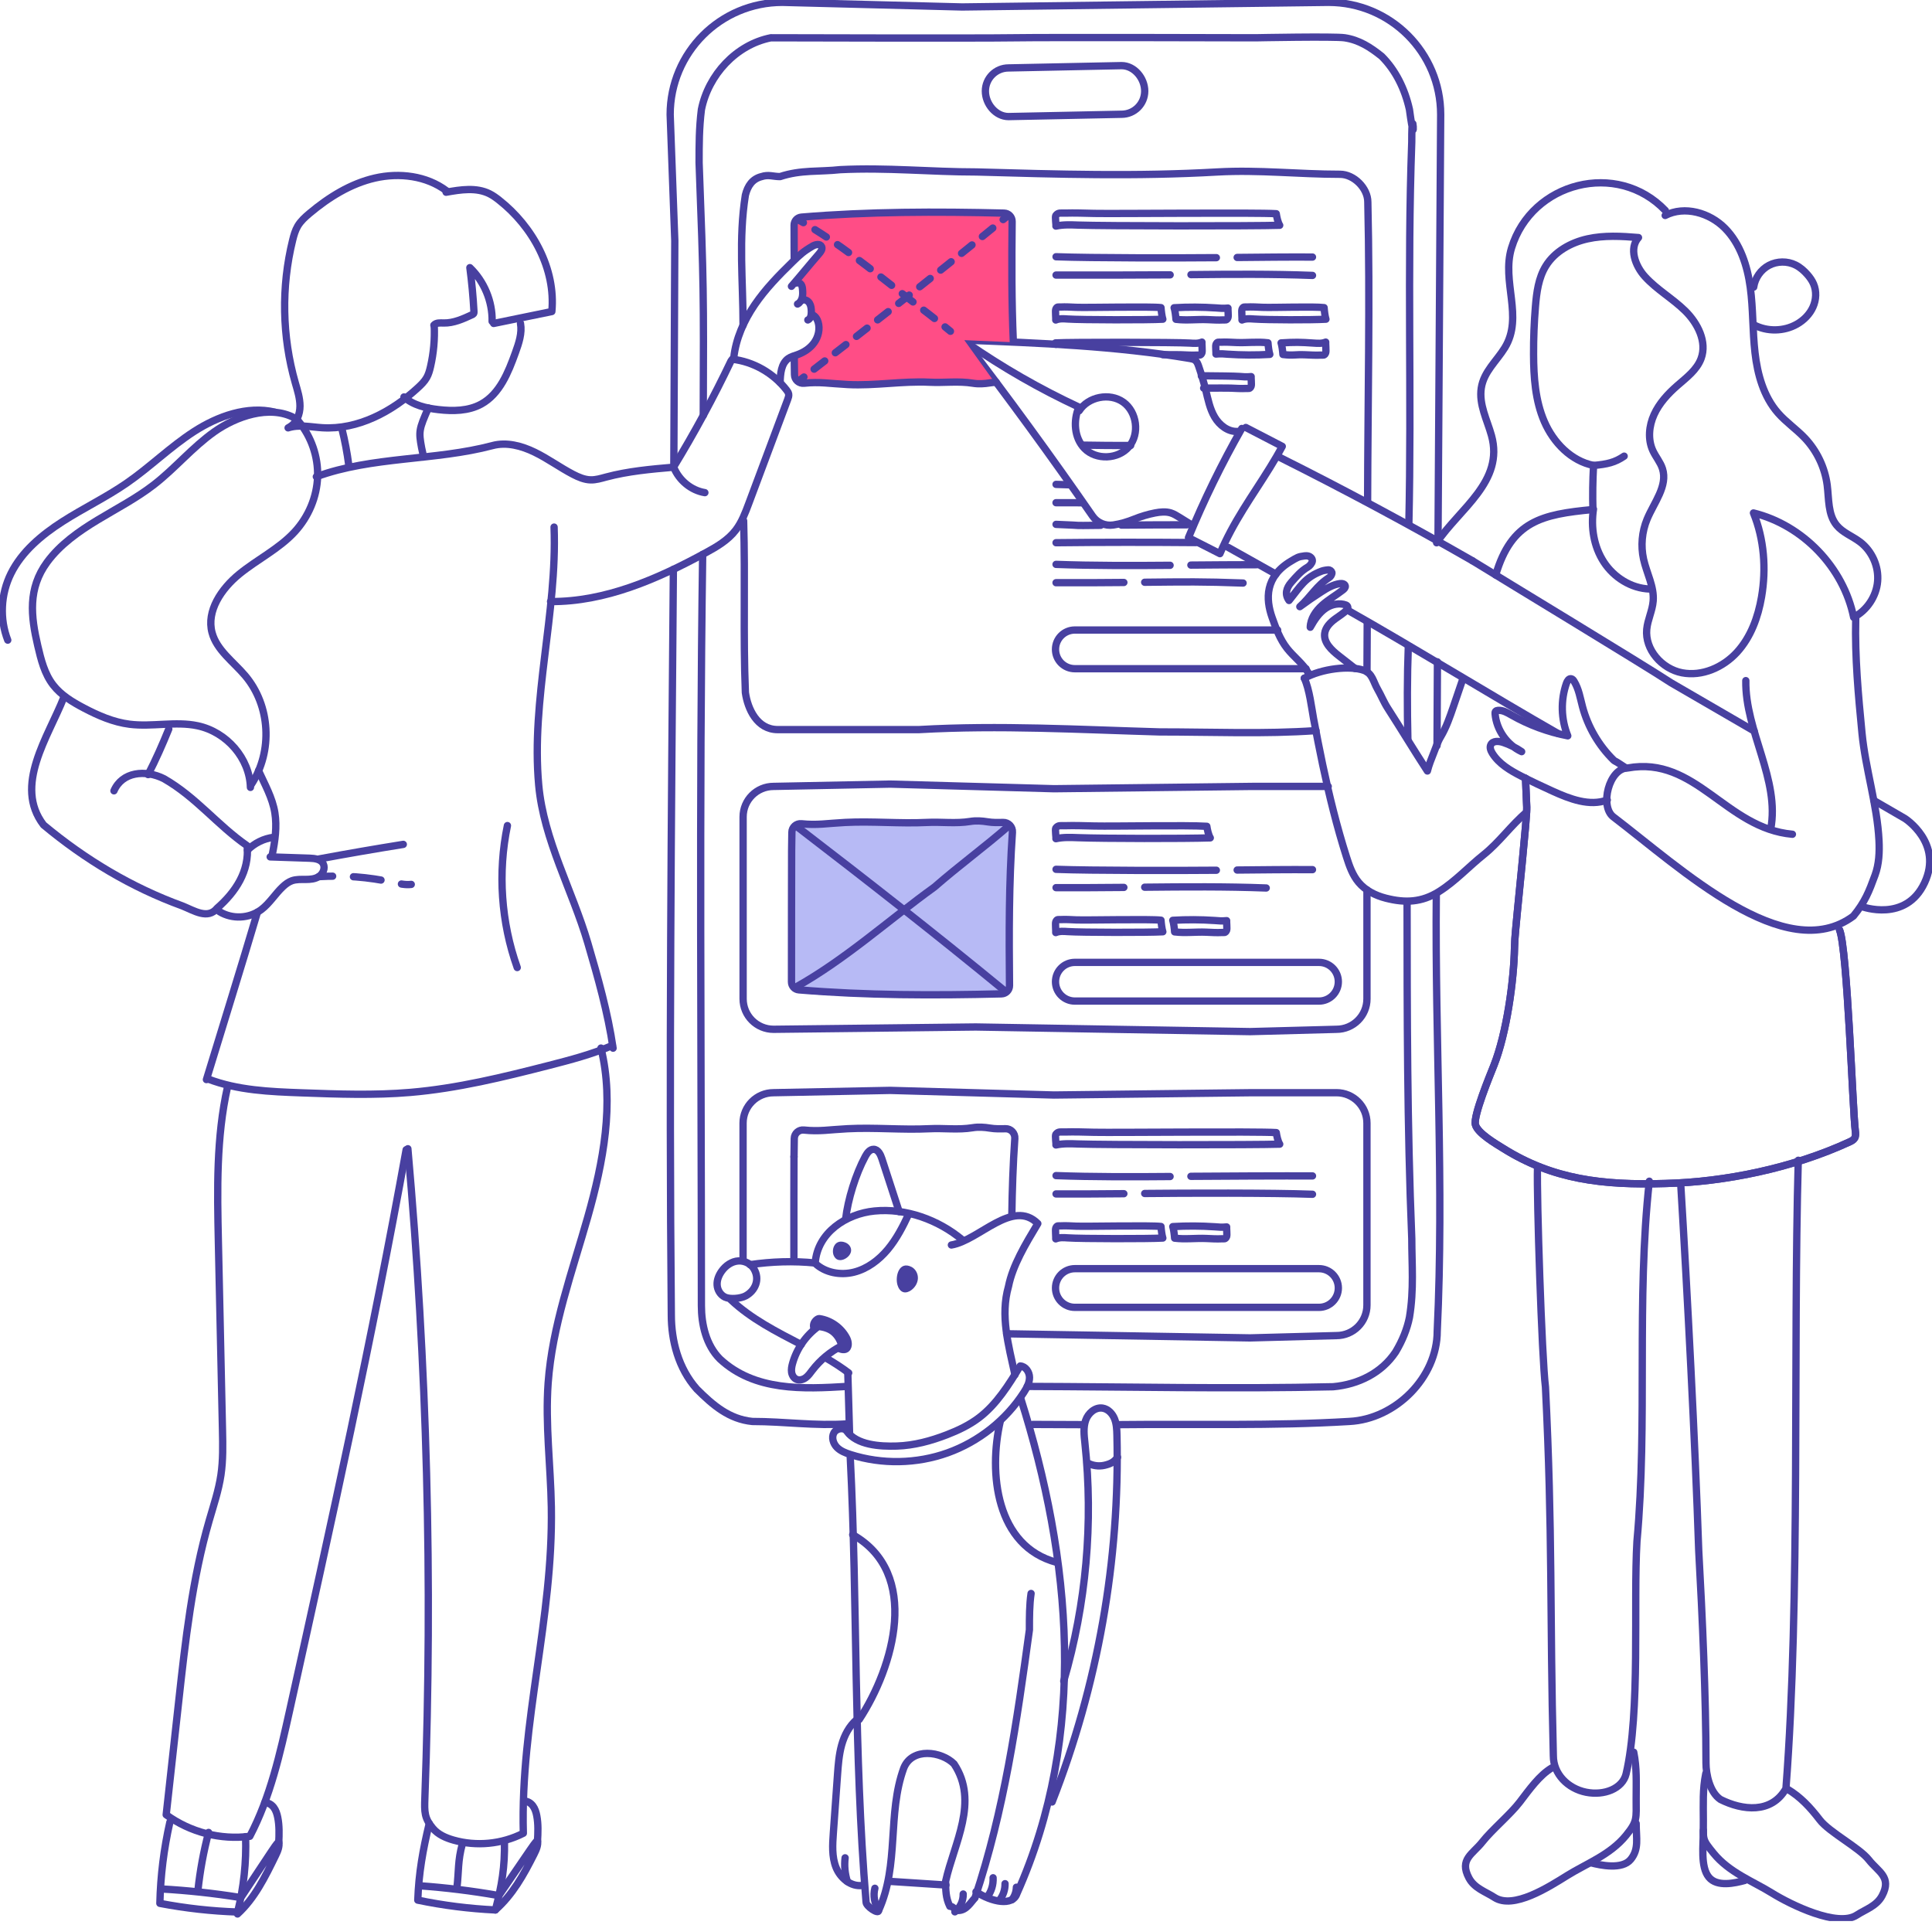 <svg width="528" height="526" viewBox="0 0 528 526" fill="none" xmlns="http://www.w3.org/2000/svg">
<g clip-path="url(#clip0_444_1244)">
<path d="M502.737 254.163C504.868 259.121 506.335 303.748 507.044 309.098C507.132 309.768 507.195 310.502 506.841 311.077C506.544 311.558 506.006 311.83 505.488 312.07C489.976 319.241 471.403 323.042 455.151 323.446C437.887 323.984 424.348 322.327 410.809 313.847C408.868 312.633 403.859 309.743 403.221 307.384C402.582 305.025 407.198 293.87 408.273 291.164C411.739 282.412 413.731 268.082 413.901 259.001C413.965 255.808 414.395 252.614 414.654 249.427C414.869 246.834 417.36 223.196 417.247 220.597C417.133 217.966 417.019 215.336 416.911 212.705" stroke="#4840A0" stroke-width="2" stroke-linecap="round" stroke-linejoin="round"/>
<path d="M420.187 319.141C419.928 326.792 421.369 371.128 422.362 379.077C424.348 418.809 423.526 441.138 424.519 479.877C424.519 484.841 428.49 488.819 433.46 489.812C438.431 490.805 443.395 488.819 444.388 484.848C448.359 467.963 446.373 438.16 447.366 421.275C450.345 388.493 447.145 355.66 450.743 322.821" stroke="#4840A0" stroke-width="2" stroke-linecap="round" stroke-linejoin="round"/>
<path d="M459.328 323.573C461.156 353.725 463.249 393.963 464.248 423.76C465.241 441.637 466.234 463.979 466.234 481.862C466.234 484.841 467.226 489.811 470.205 491.797C476.162 494.776 484.111 495.768 488.082 488.819C492.053 437.166 490.011 368.813 491.453 317.098" stroke="#4840A0" stroke-width="2" stroke-linecap="round" stroke-linejoin="round"/>
<path d="M488.569 489.008C491.984 491.069 494.608 493.807 497.328 497.361C499.908 500.738 508.11 504.95 510.728 508.282C513.346 511.615 517.064 512.981 514.376 518.072C512.865 520.943 509.773 521.859 507.414 523.402C502.209 526.805 489.385 520.55 484.294 517.389C479.071 514.145 472.595 511.773 468.283 506.468C465.114 502.572 465.513 502.901 465.513 497.5C465.513 492.89 465.292 489.128 466.177 484.714" stroke="#4840A0" stroke-width="2" stroke-linecap="round" stroke-linejoin="round"/>
<path d="M465.513 500.213C465.513 504.26 464.679 510.166 466.999 513.018C469.27 515.814 474.177 514.637 476.82 513.929" stroke="#4840A0" stroke-width="2" stroke-linecap="round" stroke-linejoin="round"/>
<path d="M424.094 483.165C420.679 485.226 418.055 488.957 415.335 492.511C412.755 495.888 407.703 500.1 405.085 503.432C402.498 506.727 398.748 508.131 401.436 513.222C402.947 516.093 406.039 517.01 408.398 518.553C413.603 521.955 423.278 515.701 428.369 512.539C433.592 509.295 440.067 506.923 444.38 501.618C447.548 497.722 447.15 497.058 447.15 491.658C447.15 487.048 447.371 483.285 446.486 478.871" stroke="#4840A0" stroke-width="2" stroke-linecap="round" stroke-linejoin="round"/>
<path d="M447.151 498.349C447.151 502.396 447.986 505.324 445.665 508.176C443.344 511.028 437.413 509.795 434.77 509.086" stroke="#4840A0" stroke-width="2" stroke-linecap="round" stroke-linejoin="round"/>
<path d="M408.758 157.151C413.109 142.398 421.374 140.577 435.305 139.255" stroke="#4840A0" stroke-width="2" stroke-linecap="round" stroke-linejoin="round"/>
<path d="M455.142 57.552C441.97 43.715 418.553 49.774 413.083 67.784C410.301 76.947 416.409 86.622 411.262 95.02C409.017 98.681 405.514 101.565 404.824 106.023C404.122 110.557 406.443 114.8 407.613 119.037C411.098 131.615 398.918 138.97 392.613 148.342" stroke="#4840A0" stroke-width="2" stroke-linecap="round" stroke-linejoin="round"/>
<path d="M435.337 139.432C435.217 135.353 435.274 131.274 435.508 127.202C429.381 125.981 424.53 120.954 422.051 115.218C419.572 109.483 419.136 103.083 419.111 96.835C419.092 92.472 419.263 88.115 419.623 83.764C419.939 79.926 420.445 75.954 422.469 72.679C424.916 68.714 429.33 66.279 433.877 65.274C438.423 64.268 443.147 64.534 447.789 64.926C445.133 67.86 446.878 72.653 449.541 75.581C452.791 79.161 457.116 81.583 460.557 84.972C463.997 88.362 466.564 93.433 464.901 97.967C463.75 101.104 460.885 103.21 458.375 105.404C455.82 107.636 453.461 110.197 452.051 113.29C450.641 116.382 450.293 120.075 451.71 123.155C452.494 124.856 453.771 126.317 454.34 128.1C455.845 132.811 452.019 137.345 450.129 141.911C448.719 145.326 448.377 149.177 449.167 152.794C450.015 156.652 452.121 160.338 451.798 164.272C451.583 166.902 450.293 169.356 450.04 171.98C449.509 177.545 454.176 182.8 459.671 183.869C465.16 184.938 470.94 182.383 474.715 178.253C478.491 174.124 480.476 168.635 481.419 163.121C482.728 155.45 482.133 147.4 479.205 140.191C492.713 143.511 503.824 155.09 506.587 168.717C510.229 166.826 512.791 162.988 513.138 158.897C513.486 154.805 511.608 150.593 508.339 148.115C506.245 146.527 503.615 145.591 501.945 143.561C499.517 140.615 499.846 136.378 499.359 132.59C498.733 127.796 496.558 123.218 493.231 119.708C490.929 117.286 488.115 115.377 485.915 112.866C481.981 108.383 480.306 102.331 479.629 96.405C478.946 90.48 479.136 84.472 478.339 78.56C477.542 72.647 475.62 66.633 471.427 62.39C467.241 58.141 460.379 56.148 455.08 58.887" stroke="#4840A0" stroke-width="2" stroke-linecap="round" stroke-linejoin="round"/>
<path d="M435.516 127.202C439.215 126.886 441.39 126.373 443.869 124.666" stroke="#4840A0" stroke-width="2" stroke-linecap="round" stroke-linejoin="round"/>
<path d="M479.27 78.465C479.617 75.973 481.224 73.684 483.45 72.514C485.675 71.338 488.471 71.306 490.722 72.432C491.974 73.058 493.043 74 493.966 75.056C494.63 75.822 495.231 76.656 495.629 77.592C496.483 79.584 496.363 81.937 495.471 83.916C494.586 85.895 492.979 87.508 491.095 88.583C487.528 90.619 482.918 90.689 479.288 88.76" stroke="#4840A0" stroke-width="2" stroke-linecap="round" stroke-linejoin="round"/>
<path d="M435.483 139.128C434.717 144.105 435.571 149.404 438.322 153.616C441.073 157.827 445.815 160.818 450.843 160.976" stroke="#4840A0" stroke-width="2" stroke-linecap="round" stroke-linejoin="round"/>
<path d="M507.155 169.147C506.902 179.601 507.863 190.028 508.875 200.418C509.823 210.151 513.023 219.94 513.516 229.71C513.675 232.903 513.529 236.173 512.429 239.176C510.772 243.692 509.71 246.442 506.522 250.363C487.912 264.199 459.505 237.431 440.914 223.253C437.107 220.351 439.756 209.891 444.834 209.891C463.458 206.508 471.609 226.377 489.853 228.002" stroke="#4840A0" stroke-width="2" stroke-linecap="round" stroke-linejoin="round"/>
<path d="M477.117 186.013C476.902 199.862 486.52 213.053 483.909 226.655" stroke="#4840A0" stroke-width="2" stroke-linecap="round" stroke-linejoin="round"/>
<path d="M356.461 185.361C357.871 188.397 358.453 193.525 358.997 196.447C359.781 200.639 360.603 204.832 361.482 209.012C363.278 217.492 365.352 225.922 367.983 234.187C368.767 236.653 369.64 239.17 371.309 241.156C373.175 243.375 375.9 244.741 378.708 245.462C384.039 246.834 388.548 246.626 393.24 243.685C397.723 240.877 401.353 236.881 405.47 233.592C409.77 230.159 412.995 225.517 417.2 221.969" stroke="#4840A0" stroke-width="2" stroke-linecap="round" stroke-linejoin="round"/>
<path d="M356.461 185.361C361.216 182.711 368.906 181.845 372.726 183.204C375.072 184.039 375.249 186.208 376.488 188.371C377.563 190.249 378.126 191.805 379.302 193.626C382.945 199.292 386.423 205.066 390.097 210.713C390.489 209.125 391.153 207.45 391.76 205.932C392.456 204.199 392.86 202.821 393.739 201.347C395.276 198.754 396.256 195.883 397.23 193.031C398.065 190.578 398.9 188.124 399.741 185.671" stroke="#4840A0" stroke-width="2" stroke-linecap="round" stroke-linejoin="round"/>
<path d="M357.516 183.837C356.036 181.295 353.545 179.505 351.736 177.191C349.795 174.712 348.694 171.695 347.645 168.723C345.899 163.759 345.634 157.613 352.855 153.344C354.449 152.402 354.753 152.136 356.542 151.921C356.896 151.883 357.244 151.883 357.586 151.978C358.193 152.149 358.737 152.731 358.648 153.357C358.566 153.938 357.921 154.685 357.415 154.976C355.6 156.013 354.285 157.556 352.906 159.13C351.527 160.705 351.059 162.419 352.286 164.113C355.404 160.275 356.637 157.758 361.285 156.057C361.683 155.911 362.91 155.671 363.315 155.785C363.72 155.899 364.08 156.297 364.004 156.715C363.935 157.113 363.618 157.619 363.271 157.84C359.78 160.072 358.319 162.994 355.233 165.802C357.156 164.379 359.122 163.019 361.14 161.729C362.695 160.73 364.339 159.756 366.173 159.503C366.761 159.421 367.545 159.554 367.653 160.142C367.735 160.585 367.349 160.964 366.989 161.242C365.136 162.684 363.068 163.841 361.323 165.41C359.578 166.978 358.136 169.09 358.085 171.43C359.198 169.438 360.482 167.452 362.379 166.187C363.973 165.125 366.104 164.695 367.855 165.359C368.387 165.561 368.526 166.263 368.127 166.662C367.191 167.61 366.009 168.319 364.927 169.115C363.555 170.121 362.234 171.436 362.025 173.125C361.709 175.648 363.928 177.697 365.933 179.265C367.4 180.41 368.867 181.554 370.334 182.699" stroke="#4840A0" stroke-width="2" stroke-linecap="round" stroke-linejoin="round"/>
<path d="M439.26 218.643C434.397 220.433 429.047 218.365 424.329 216.228C421.446 214.919 418.575 213.578 415.754 212.123C412.732 210.568 409.652 208.766 407.856 205.882C407.413 205.174 407.059 204.282 407.426 203.53C407.976 202.398 409.62 202.511 410.816 202.91C412.605 203.504 414.306 204.358 415.856 205.427C411.853 203.586 408.982 199.501 408.602 195.119C408.583 194.885 408.577 194.632 408.71 194.442C408.862 194.234 409.14 194.164 409.393 194.145C410.708 194.044 411.929 194.765 413.073 195.422C417.848 198.142 423.065 200.064 428.459 201.101C426.6 196.561 426.473 191.337 428.105 186.708C428.32 186.101 428.769 185.38 429.401 185.501C429.749 185.57 429.995 185.886 430.179 186.19C431.469 188.277 431.855 190.775 432.487 193.146C433.954 198.654 436.926 203.751 440.992 207.741C441.258 208.007 441.663 208.133 441.979 208.342C442.769 208.86 443.566 209.373 444.357 209.891" stroke="#4840A0" stroke-width="2" stroke-linecap="round" stroke-linejoin="round"/>
<path d="M339.367 117.103C333.89 126.728 329.021 136.7 324.797 146.938C327.662 148.399 330.532 149.854 333.397 151.314C334.308 149.183 335.313 147.09 336.401 145.048C340.638 137.105 346.184 129.921 350.433 121.991C347.113 120.271 343.787 118.551 340.467 116.831" stroke="#4840A0" stroke-width="2" stroke-linecap="round" stroke-linejoin="round"/>
<path d="M425.813 200.482C408.094 190.345 385.917 176.705 368.141 166.669" stroke="#4840A0" stroke-width="2" stroke-linecap="round" stroke-linejoin="round"/>
<path d="M512.087 218.757L520.612 223.702C520.612 223.702 531.078 230.38 525.955 241.288C520.833 252.197 508.875 247.783 508.875 247.783" stroke="#4840A0" stroke-width="2" stroke-linecap="round" stroke-linejoin="round"/>
<path d="M402.434 153.274C410.427 158.226 448.843 181.459 456.71 186.619L479.393 199.785" stroke="#4840A0" stroke-width="2" stroke-linecap="round" stroke-linejoin="round"/>
<path d="M349.504 124.881C367.413 133.842 385.062 143.308 402.434 153.268" stroke="#4840A0" stroke-width="2" stroke-linecap="round" stroke-linejoin="round"/>
<path d="M335.676 149.613C342.082 153.193 342.309 153.325 348.703 156.917" stroke="#4840A0" stroke-width="2" stroke-linecap="round" stroke-linejoin="round"/>
<path d="M338.237 117.912C335.65 118.064 333.285 116.23 331.964 113.998C330.642 111.765 330.136 109.16 329.523 106.643C328.973 104.417 328.321 102.216 327.569 100.047C327.366 99.459 327.126 98.84 326.626 98.46C326.215 98.15 325.684 98.055 325.172 97.967C304.822 94.546 284.137 93.743 263.516 92.952C275.594 108.692 287.293 124.723 298.587 141.038C299.852 142.865 302.04 143.808 304.24 143.479C304.259 143.479 304.285 143.479 304.304 143.472C306.27 143.188 308.18 142.6 310.02 141.86C311.848 141.126 313.77 140.551 315.629 140.19C317.084 139.912 318.608 139.748 320.018 140.197C320.821 140.456 321.549 140.905 322.263 141.348C323.332 142.012 324.407 142.676 325.476 143.34" stroke="#4840A0" stroke-width="2" stroke-linecap="round" stroke-linejoin="round"/>
<path d="M264.383 93.78C274.02 100.458 284.227 106.314 294.851 111.259C293.276 114.965 293.561 119.663 296.368 122.541C299.568 125.823 305.614 125.563 308.56 122.054C311.501 118.544 310.717 112.581 306.992 109.912C303.267 107.25 297.405 108.407 294.933 112.265" stroke="#4840A0" stroke-width="2" stroke-linecap="round" stroke-linejoin="round"/>
<path d="M502.737 254.163C504.868 259.121 506.335 303.748 507.044 309.098C507.132 309.768 507.195 310.502 506.841 311.077C506.544 311.558 506.006 311.83 505.488 312.07C489.976 319.241 471.403 323.042 455.151 323.446C437.887 323.984 424.348 322.327 410.809 313.847C408.868 312.633 403.859 309.743 403.221 307.384C402.582 305.025 407.198 293.87 408.273 291.164C411.739 282.412 413.731 268.082 413.901 259.001C413.965 255.808 414.395 252.614 414.654 249.427C414.869 246.834 417.36 223.196 417.247 220.597C417.133 217.966 417.019 215.336 416.911 212.705" stroke="#4840A0" stroke-width="2" stroke-linecap="round" stroke-linejoin="round"/>
<path d="M231.679 389.137C222.674 389.75 214.453 388.485 205.6 388.485C199.276 387.853 194.85 384.059 190.423 379.632C185.364 373.941 183.467 366.352 183.467 359.396C182.834 291.732 183.467 223.436 184.03 155.607" stroke="#4840A0" stroke-width="2" stroke-linecap="round" stroke-linejoin="round"/>
<path d="M295.808 389.352C291.28 389.314 286.758 389.301 282.23 389.295" stroke="#4840A0" stroke-width="2" stroke-linecap="round" stroke-linejoin="round"/>
<path d="M392.53 244.443C392.151 284.137 394.68 323.977 392.783 363.816C392.783 376.464 381.4 387.847 368.753 388.479C347.884 389.744 327.016 389.111 305.863 389.352" stroke="#4840A0" stroke-width="2" stroke-linecap="round" stroke-linejoin="round"/>
<path d="M392.84 180.884L392.727 203.795" stroke="#4840A0" stroke-width="2" stroke-linecap="round" stroke-linejoin="round"/>
<path d="M184.151 127.537L184.417 65.76L183.152 31.302C183.152 14.367 196.881 0.639 213.816 0.639L262.939 1.903L363.063 0.639C379.997 0.639 393.726 14.367 393.726 31.302L392.999 147.324" stroke="#4840A0" stroke-width="2" stroke-linecap="round" stroke-linejoin="round"/>
<path d="M192.197 113.543C192.323 79.888 192.323 77.991 191.059 44.475C191.059 39.416 191.059 34.989 191.691 29.93C193.588 20.445 201.177 12.224 210.662 10.327C210.662 10.327 267.418 10.485 277.049 10.327C286.68 10.169 343.119 10.327 343.119 10.327C343.119 10.327 364.702 9.903 367.484 10.327C371.437 10.928 374.44 12.857 377.602 15.386C381.397 19.18 383.926 24.239 385.191 29.93C387.088 43.843 385.823 25.504 385.823 38.784C384.558 73.564 385.823 108.345 385.026 143.347" stroke="#4840A0" stroke-width="2" stroke-linecap="round" stroke-linejoin="round"/>
<path d="M384.76 201.998C384.564 193.708 384.564 184.855 384.88 176.646" stroke="#4840A0" stroke-width="2" stroke-linecap="round" stroke-linejoin="round"/>
<path d="M280.734 378.905C308.679 378.994 336.503 379.626 364.328 378.994C371.284 378.361 377.608 375.199 381.402 369.508C383.299 366.346 384.564 363.184 385.196 360.022C386.461 352.434 385.828 345.478 385.828 338.522C384.564 307.535 384.564 277.182 384.545 246.448" stroke="#4840A0" stroke-width="2" stroke-linecap="round" stroke-linejoin="round"/>
<path d="M192.037 151.51C191.057 219.635 191.689 288.564 191.689 356.86C191.689 361.919 192.954 367.611 196.748 371.405C206.234 380.258 219.513 379.626 231.516 378.905" stroke="#4840A0" stroke-width="2" stroke-linecap="round" stroke-linejoin="round"/>
<path d="M359.65 199.678C345.359 200.665 331.447 200.032 316.902 200.032C294.769 199.4 273.268 198.135 251.135 199.4H212.56C206.869 199.4 204.34 193.708 203.707 189.282C203.075 173.473 203.707 158.296 203.227 142.328" stroke="#4840A0" stroke-width="2" stroke-linecap="round" stroke-linejoin="round"/>
<path d="M373.649 170.374C373.63 174.782 373.605 179.189 373.586 183.597" stroke="#4840A0" stroke-width="2" stroke-linecap="round" stroke-linejoin="round"/>
<path d="M203.073 88.893C203.073 76.719 201.808 65.337 203.706 53.322C204.338 50.792 205.603 48.895 208.132 48.263C210.029 47.63 211.294 48.263 213.191 48.263C218.882 46.365 223.941 46.998 229.633 46.365C242.28 45.733 254.295 46.998 266.943 46.998C289.076 47.63 310.577 48.263 332.71 46.998C344.092 46.365 354.843 47.63 366.225 47.63C370.02 47.63 373.814 51.425 373.814 55.219C374.446 82.411 373.814 109.603 373.757 137.004" stroke="#4840A0" stroke-width="2" stroke-linecap="round" stroke-linejoin="round"/>
<path d="M288.575 61.789C290.561 61.353 292.623 61.442 294.653 61.517C301.836 61.777 342.548 61.796 349.732 61.568C349.239 60.809 348.916 59.304 348.79 58.406C343.402 58.046 304.492 58.444 299.098 58.324C296.404 58.267 293.691 58.16 291.004 58.242C289.929 58.273 289.176 58.008 288.544 58.9C288.291 59.254 288.683 61.764 288.569 61.789H288.575Z" stroke="#4840A0" stroke-width="2" stroke-linecap="round" stroke-linejoin="round"/>
<path d="M288.527 87.457C289.583 87.021 290.683 87.11 291.764 87.185C295.59 87.445 313.967 87.464 317.793 87.236C317.534 86.477 317.356 84.972 317.293 84.074C314.429 83.714 297.007 84.112 294.136 83.992C292.7 83.935 291.258 83.828 289.823 83.91C289.254 83.941 288.849 83.676 288.514 84.567C288.381 84.921 288.59 87.432 288.527 87.457Z" stroke="#4840A0" stroke-width="2" stroke-linecap="round" stroke-linejoin="round"/>
<path d="M339.425 87.457C340.481 87.021 341.581 87.11 342.663 87.185C346.489 87.445 358.542 87.464 362.368 87.236C362.108 86.477 361.931 84.972 361.868 84.074C359.003 83.714 347.905 84.112 345.034 83.992C343.599 83.935 342.157 83.828 340.721 83.91C340.152 83.941 339.747 83.676 339.412 84.567C339.28 84.921 339.488 87.432 339.425 87.457Z" stroke="#4840A0" stroke-width="2" stroke-linecap="round" stroke-linejoin="round"/>
<path d="M335.601 84.2C334.165 84.34 333.444 84.232 332.363 84.156C328.537 83.897 324.705 83.878 320.879 84.106C321.138 84.864 321.315 86.369 321.378 87.267C324.243 87.628 327.12 87.229 329.991 87.35C331.427 87.406 332.869 87.514 334.304 87.432C334.873 87.4 335.278 87.666 335.613 86.774C335.746 86.42 335.537 84.226 335.601 84.2Z" stroke="#4840A0" stroke-width="2" stroke-linecap="round" stroke-linejoin="round"/>
<path d="M328.949 106.074C332.642 106.055 335.488 106.043 336.322 106.074C337.758 106.131 339.2 106.239 340.635 106.156C341.204 106.125 341.609 106.39 341.944 105.499C342.077 105.145 341.868 102.95 341.931 102.925C340.496 103.064 339.775 102.957 338.694 102.881C337.391 102.792 333.3 102.735 328.316 102.697C328.316 102.723 328.329 102.748 328.329 102.773" stroke="#4840A0" stroke-width="2" stroke-linecap="round" stroke-linejoin="round"/>
<path d="M362.305 93.496C361.249 93.932 360.149 93.844 359.068 93.768C355.242 93.509 353.939 93.49 350.113 93.717C350.373 94.476 350.55 95.981 350.613 96.879C353.477 97.24 353.825 96.841 356.696 96.962C358.132 97.018 359.574 97.126 361.009 97.044C361.578 97.012 361.983 97.278 362.318 96.386C362.451 96.032 362.242 93.521 362.305 93.496Z" stroke="#4840A0" stroke-width="2" stroke-linecap="round" stroke-linejoin="round"/>
<path d="M317.788 96.942C320.355 96.93 322.234 96.93 322.872 96.962C324.308 97.018 325.75 97.126 327.185 97.044C327.754 97.012 328.159 97.278 328.494 96.386C328.627 96.032 328.418 93.521 328.481 93.496C327.425 93.932 326.325 93.844 325.244 93.768C321.418 93.509 292.291 93.49 288.465 93.717C288.503 93.831 288.541 93.958 288.572 94.097" stroke="#4840A0" stroke-width="2" stroke-linecap="round" stroke-linejoin="round"/>
<path d="M332.308 96.759C333.743 96.62 334.464 96.728 335.546 96.804C339.371 97.063 343.204 97.082 347.029 96.854C346.77 96.095 346.593 94.59 346.53 93.692C343.665 93.332 340.788 93.73 337.917 93.61C336.481 93.553 335.04 93.446 333.604 93.528C333.035 93.559 332.63 93.294 332.295 94.186C332.162 94.54 332.371 96.734 332.308 96.759Z" stroke="#4840A0" stroke-width="2" stroke-linecap="round" stroke-linejoin="round"/>
<path d="M338.109 70.364C344.971 70.294 351.832 70.218 358.693 70.256" stroke="#4840A0" stroke-width="2" stroke-linecap="round" stroke-linejoin="round"/>
<path d="M288.609 70.168C298.361 70.535 322.669 70.51 332.42 70.421" stroke="#4840A0" stroke-width="2" stroke-linecap="round" stroke-linejoin="round"/>
<path d="M319.792 75.113C314.246 75.17 294.155 75.208 288.609 75.177" stroke="#4840A0" stroke-width="2" stroke-linecap="round" stroke-linejoin="round"/>
<path d="M358.697 75.271C347.63 74.853 336.557 74.942 325.484 75.056" stroke="#4840A0" stroke-width="2" stroke-linecap="round" stroke-linejoin="round"/>
<path d="M295.98 121.655C300.319 121.737 304.657 121.763 308.995 121.756" stroke="#4840A0" stroke-width="2" stroke-linecap="round" stroke-linejoin="round"/>
<path d="M288.609 132.381C289.729 132.425 290.848 132.457 291.967 132.488" stroke="#4840A0" stroke-width="2" stroke-linecap="round" stroke-linejoin="round"/>
<path d="M295.602 137.401C293.268 137.401 290.935 137.401 288.602 137.389" stroke="#4840A0" stroke-width="2" stroke-linecap="round" stroke-linejoin="round"/>
<path d="M306.492 143.51C312.449 143.447 318.406 143.447 324.363 143.428" stroke="#4840A0" stroke-width="2" stroke-linecap="round" stroke-linejoin="round"/>
<path d="M288.609 143.309C298.361 143.675 291.05 143.65 300.802 143.562" stroke="#4840A0" stroke-width="2" stroke-linecap="round" stroke-linejoin="round"/>
<path d="M326.741 148.285C314.372 148.178 301.092 148.178 288.609 148.323" stroke="#4840A0" stroke-width="2" stroke-linecap="round" stroke-linejoin="round"/>
<path d="M325.461 154.438C331.443 154.375 337.425 154.356 343.414 154.337" stroke="#4840A0" stroke-width="2" stroke-linecap="round" stroke-linejoin="round"/>
<path d="M288.609 154.242C298.361 154.609 310.022 154.584 319.773 154.495" stroke="#4840A0" stroke-width="2" stroke-linecap="round" stroke-linejoin="round"/>
<path d="M307.144 159.188C301.598 159.244 294.155 159.282 288.609 159.251" stroke="#4840A0" stroke-width="2" stroke-linecap="round" stroke-linejoin="round"/>
<path d="M339.721 159.345C328.654 158.927 323.905 159.016 312.832 159.13" stroke="#4840A0" stroke-width="2" stroke-linecap="round" stroke-linejoin="round"/>
<path d="M356.928 182.756H293.748C290.826 182.756 288.461 180.391 288.461 177.469C288.461 174.548 290.826 172.183 293.748 172.183H349.169" stroke="#4840A0" stroke-width="2" stroke-linecap="round" stroke-linejoin="round"/>
<path d="M263.512 92.959L276.836 93.528C276.836 83.075 276.842 67.803 276.811 65.185L276.608 60.524C276.589 59.133 275.375 58.07 273.99 58.216C269.722 58.665 267.654 58.298 262.544 58.032C255.089 57.647 247.892 58.747 240.437 58.38C236.491 58.184 233.487 58.747 229.174 58.646C227.58 58.608 225.386 58.804 223.811 59.063C222.401 59.297 220.991 59.259 219.587 59.228C218.114 59.19 216.938 60.435 217.039 61.909C217.26 65.166 216.868 67.954 216.995 71.18C217.342 70.832 217.69 70.484 218.057 70.155C218.892 69.409 219.771 68.669 220.688 68.018C221.554 67.398 222.591 66.854 223.691 66.898C224.412 66.93 224.874 67.683 224.513 68.328C224.033 69.181 223.306 69.902 222.667 70.642C222.022 71.394 221.408 72.179 220.795 72.957C219.657 74.405 218.512 75.846 217.191 77.13C217.191 77.187 217.191 77.238 217.191 77.295C217.222 77.288 217.247 77.276 217.279 77.269C217.829 77.181 218.36 77.339 218.74 77.763C219.227 78.306 219.29 79.065 219.29 79.761C219.29 80.279 219.277 80.785 219.17 81.291C219.113 81.55 219.031 81.797 218.923 82.037C219.164 82.025 219.41 82.012 219.65 82.037C220.27 82.101 220.751 82.36 221.124 82.872C221.522 83.422 221.674 84.143 221.75 84.807C221.794 85.218 221.775 85.636 221.718 86.053C222.857 86.521 223.464 87.558 223.647 88.753C223.805 89.74 223.793 90.821 223.451 91.77C223.027 92.959 222.148 94.021 221.231 94.868C220.226 95.798 218.986 96.696 217.671 97.126C217.557 97.164 217.443 97.189 217.33 97.221C217.317 99.263 217.304 100.041 217.285 102.096C217.273 103.323 218.247 104.335 219.467 104.366C236.661 104.803 260.501 104.76 272.001 104.76L263.531 92.952L263.512 92.959Z" fill="#FF4D86"/>
<path d="M272.239 104.461C271.702 104.487 271.164 104.537 270.627 104.626C269.052 104.885 267.452 104.992 265.878 104.733C261.913 104.088 258.011 104.657 254.065 104.461C246.609 104.094 239.16 105.479 231.704 105.094C226.595 104.828 224.015 104.284 219.746 104.733C218.361 104.879 217.147 103.816 217.128 102.425L217.059 97.436" stroke="#4840A0" stroke-width="2" stroke-linecap="round" stroke-linejoin="round"/>
<path d="M217.061 70.902C217.017 67.5 217.049 69.34 217.023 61.505C217.023 60.38 217.877 59.437 219.003 59.343C237.259 57.812 256.104 57.787 274.424 58.248C275.651 58.28 276.618 59.292 276.606 60.519C276.498 71.769 276.454 82.361 276.934 93.32" stroke="#4840A0" stroke-width="2" stroke-linecap="round" stroke-linejoin="round"/>
<path d="M275.616 58.81C275.129 59.215 274.635 59.614 274.148 60.012" stroke="#4840A0" stroke-width="2" stroke-linecap="round" stroke-linejoin="round"/>
<path d="M271.322 62.326C254.527 76.036 238.401 88.658 221.156 101.919" stroke="#4840A0" stroke-width="2" stroke-linecap="round" stroke-linejoin="round" stroke-dasharray="3.66 3.66"/>
<path d="M219.708 103.032C219.209 103.418 218.709 103.804 218.203 104.189" stroke="#4840A0" stroke-width="2" stroke-linecap="round" stroke-linejoin="round"/>
<path d="M217.91 59.917C218.46 60.227 219.01 60.537 219.561 60.853" stroke="#4840A0" stroke-width="2" stroke-linecap="round" stroke-linejoin="round"/>
<path d="M222.727 62.763C232.503 68.865 241.369 76.314 250.519 83.296C252.644 84.915 254.756 86.527 256.837 88.184" stroke="#4840A0" stroke-width="2" stroke-linecap="round" stroke-linejoin="round" stroke-dasharray="3.7 3.7"/>
<path d="M258.281 89.342C258.775 89.74 259.261 90.139 259.748 90.543" stroke="#4840A0" stroke-width="2" stroke-linecap="round" stroke-linejoin="round"/>
<path d="M373.58 243.204V272.983C373.58 277.58 369.855 281.305 365.258 281.305L341.652 281.937L266.684 280.672L211.408 281.305C206.811 281.305 203.086 277.58 203.086 272.983V223.246C203.086 218.649 206.811 214.924 211.408 214.924L243.286 214.292L288.052 215.557L342.227 214.924H362.994" stroke="#4840A0" stroke-width="2" stroke-linecap="round" stroke-linejoin="round"/>
<path d="M288.575 229.21C290.561 228.774 292.623 228.862 294.653 228.938C301.836 229.198 323.577 229.217 330.761 228.989C330.268 228.23 329.945 226.725 329.819 225.827C324.431 225.467 304.492 225.865 299.098 225.745C296.404 225.688 293.691 225.58 291.004 225.663C289.929 225.694 289.176 225.429 288.544 226.32C288.291 226.674 288.683 229.185 288.569 229.21H288.575Z" stroke="#4840A0" stroke-width="2" stroke-linecap="round" stroke-linejoin="round"/>
<path d="M288.527 254.871C289.583 254.435 290.683 254.524 291.764 254.6C295.59 254.859 313.967 254.878 317.793 254.65C317.534 253.891 317.356 252.386 317.293 251.488C314.429 251.128 297.007 251.526 294.136 251.406C292.7 251.349 291.258 251.242 289.823 251.324C289.254 251.355 288.849 251.09 288.514 251.981C288.381 252.336 288.59 254.846 288.527 254.871Z" stroke="#4840A0" stroke-width="2" stroke-linecap="round" stroke-linejoin="round"/>
<path d="M335.233 251.615C333.798 251.755 333.077 251.647 331.996 251.571C328.17 251.312 324.338 251.293 320.512 251.521C320.771 252.279 320.948 253.784 321.011 254.682C323.876 255.043 326.753 254.644 329.624 254.765C331.06 254.822 332.502 254.929 333.937 254.847C334.506 254.815 334.911 255.081 335.246 254.189C335.379 253.835 335.17 251.641 335.233 251.615Z" stroke="#4840A0" stroke-width="2" stroke-linecap="round" stroke-linejoin="round"/>
<path d="M338.109 237.779C344.971 237.709 351.832 237.633 358.693 237.671" stroke="#4840A0" stroke-width="2" stroke-linecap="round" stroke-linejoin="round"/>
<path d="M288.609 237.583C298.361 237.95 322.669 237.924 332.42 237.836" stroke="#4840A0" stroke-width="2" stroke-linecap="round" stroke-linejoin="round"/>
<path d="M307.144 242.528C301.598 242.585 294.155 242.623 288.609 242.592" stroke="#4840A0" stroke-width="2" stroke-linecap="round" stroke-linejoin="round"/>
<path d="M346.048 242.686C334.982 242.268 323.909 242.357 312.836 242.471" stroke="#4840A0" stroke-width="2" stroke-linecap="round" stroke-linejoin="round"/>
<path d="M360.469 263.017H293.748C290.828 263.017 288.461 265.384 288.461 268.303C288.461 271.223 290.828 273.59 293.748 273.59H360.469C363.389 273.59 365.756 271.223 365.756 268.303C365.756 265.384 363.389 263.017 360.469 263.017Z" stroke="#4840A0" stroke-width="2" stroke-linecap="round" stroke-linejoin="round"/>
<path d="M203.074 344.404V306.954C203.074 302.357 206.799 298.632 211.396 298.632L243.274 298L288.04 299.265L342.215 298.632H365.253C369.85 298.632 373.575 302.357 373.575 306.954V356.691C373.575 361.288 369.85 365.013 365.253 365.013L341.646 365.645L275.102 364.519" stroke="#4840A0" stroke-width="2" stroke-linecap="round" stroke-linejoin="round"/>
<path d="M288.579 312.917C290.565 312.481 292.627 312.57 294.656 312.645C301.84 312.905 342.552 312.924 349.736 312.696C349.243 311.937 348.92 310.432 348.794 309.534C343.406 309.174 304.496 309.572 299.102 309.452C296.408 309.395 293.695 309.288 291.008 309.37C289.933 309.401 289.18 309.136 288.548 310.027C288.295 310.382 288.687 312.892 288.573 312.917H288.579Z" stroke="#4840A0" stroke-width="2" stroke-linecap="round" stroke-linejoin="round"/>
<path d="M288.527 338.578C289.583 338.142 290.683 338.231 291.764 338.307C295.59 338.566 313.967 338.585 317.793 338.357C317.534 337.598 317.356 336.093 317.293 335.195C314.429 334.835 297.007 335.233 294.136 335.113C292.7 335.056 291.258 334.949 289.823 335.031C289.254 335.062 288.849 334.797 288.514 335.689C288.381 336.043 288.59 338.553 288.527 338.578Z" stroke="#4840A0" stroke-width="2" stroke-linecap="round" stroke-linejoin="round"/>
<path d="M335.233 335.322C333.798 335.462 333.077 335.354 331.996 335.278C328.17 335.019 324.338 335 320.512 335.228C320.771 335.986 320.948 337.491 321.011 338.389C323.876 338.75 326.753 338.351 329.624 338.472C331.06 338.529 332.502 338.636 333.937 338.554C334.506 338.522 334.911 338.788 335.246 337.896C335.379 337.542 335.17 335.348 335.233 335.322Z" stroke="#4840A0" stroke-width="2" stroke-linecap="round" stroke-linejoin="round"/>
<path d="M325.465 321.486C332.326 321.416 351.835 321.34 358.696 321.378" stroke="#4840A0" stroke-width="2" stroke-linecap="round" stroke-linejoin="round"/>
<path d="M288.609 321.29C298.361 321.657 310.022 321.632 319.773 321.543" stroke="#4840A0" stroke-width="2" stroke-linecap="round" stroke-linejoin="round"/>
<path d="M307.144 326.235C301.598 326.292 294.155 326.33 288.609 326.299" stroke="#4840A0" stroke-width="2" stroke-linecap="round" stroke-linejoin="round"/>
<path d="M358.696 326.393C347.629 325.975 323.909 326.064 312.836 326.178" stroke="#4840A0" stroke-width="2" stroke-linecap="round" stroke-linejoin="round"/>
<path d="M360.473 346.724H293.751C290.832 346.724 288.465 349.091 288.465 352.01C288.465 354.93 290.832 357.297 293.751 357.297H360.473C363.393 357.297 365.76 354.93 365.76 352.01C365.76 349.091 363.393 346.724 360.473 346.724Z" stroke="#4840A0" stroke-width="2" stroke-linecap="round" stroke-linejoin="round"/>
<path d="M276.525 332.217C276.62 325.223 276.854 318.235 277.341 311.159C277.442 309.685 276.266 308.439 274.793 308.477C273.319 308.515 271.972 308.547 270.568 308.313C268.994 308.054 267.394 307.946 265.819 308.205C261.854 308.851 257.953 308.281 254.006 308.477C246.551 308.844 239.101 308.092 231.646 308.477C226.536 308.743 223.956 309.287 219.688 308.838C218.303 308.692 217.089 309.755 217.07 311.146L217 316.135" stroke="#4840A0" stroke-width="2" stroke-linecap="round" stroke-linejoin="round"/>
<path d="M216.992 316.136C216.954 318.766 216.967 334.146 216.967 344.599" stroke="#4840A0" stroke-width="2" stroke-linecap="round" stroke-linejoin="round"/>
<path d="M17.428 190.622C13.166 201.423 3.68 214.703 11.901 225.453C23.284 234.939 35.931 242.527 49.844 247.586C53.005 248.851 56.8 251.38 59.329 248.219C64.388 243.792 68.183 238.101 67.55 231.145C59.329 225.453 53.638 217.865 44.785 212.806C39.726 210.276 33.402 210.909 31.144 216.126" stroke="#4840A0" stroke-width="2" stroke-linecap="round" stroke-linejoin="round"/>
<path d="M70.352 249.307C65.817 264.591 61.068 279.806 56.414 295.046" stroke="#4840A0" stroke-width="2" stroke-linecap="round" stroke-linejoin="round"/>
<path d="M70.66 210.624C72.349 214.342 74.467 218.054 75.118 222.133C75.725 225.946 75.169 229.81 74.41 233.554" stroke="#4840A0" stroke-width="2" stroke-linecap="round" stroke-linejoin="round"/>
<path d="M46.126 199.241C44.412 203.465 42.566 207.645 40.473 211.699" stroke="#4840A0" stroke-width="2" stroke-linecap="round" stroke-linejoin="round"/>
<path d="M67.613 232.365C69.548 230.417 72.109 229.159 74.784 228.83" stroke="#4840A0" stroke-width="2" stroke-linecap="round" stroke-linejoin="round"/>
<path d="M59.98 249.148C63.452 251.28 68.125 251.058 71.395 248.605C73.678 246.891 75.202 244.298 77.295 242.338C78.028 241.655 78.838 241.041 79.767 240.706C80.969 240.283 82.265 240.352 83.536 240.346C84.801 240.346 86.135 240.238 87.198 239.524C88.26 238.809 88.93 237.298 88.361 236.122C87.723 234.806 86.041 234.591 84.624 234.547C81.032 234.427 77.434 234.307 73.842 234.187" stroke="#4840A0" stroke-width="2" stroke-linecap="round" stroke-linejoin="round"/>
<path d="M192.635 134.639C188.91 134.032 185.571 131.3 184.117 127.683C177.907 128.22 171.659 128.764 165.62 130.383C164.235 130.756 162.837 131.186 161.408 131.148C159.714 131.104 158.095 130.408 156.577 129.618C153.023 127.765 149.754 125.355 146.149 123.597C142.551 121.839 138.447 120.752 134.596 121.776C118.894 125.95 101.712 124.685 86.453 130.282" stroke="#4840A0" stroke-width="2" stroke-linecap="round" stroke-linejoin="round"/>
<path d="M199.798 98.606C195.03 108.603 189.762 118.342 184.008 127.764" stroke="#4840A0" stroke-width="2" stroke-linecap="round" stroke-linejoin="round"/>
<path d="M200.128 98.176C205.857 98.833 211.289 101.913 214.931 106.561C215.197 106.903 215.463 107.269 215.538 107.706C215.621 108.193 215.444 108.686 215.273 109.154C211.719 118.652 208.171 128.144 204.617 137.642C203.669 140.178 202.695 142.752 201.07 144.877C198.932 147.665 195.84 149.449 192.805 151.099C179.607 158.289 165.36 164.505 150.461 164.404" stroke="#4840A0" stroke-width="2" stroke-linecap="round" stroke-linejoin="round"/>
<path d="M151.427 144.055C152.306 167.636 145.097 191.103 147.228 214.596C148.588 229.539 156.423 243.356 160.641 257.711C163.417 267.171 166.117 276.689 167.552 286.465" stroke="#4840A0" stroke-width="2" stroke-linecap="round" stroke-linejoin="round"/>
<path d="M56.855 294.888C64.981 298.006 73.803 298.354 82.454 298.67C92.351 299.03 102.279 299.391 112.15 298.55C124.962 297.462 137.54 294.376 150.023 291.176C155.891 289.671 161.772 288.128 167.356 285.731" stroke="#4840A0" stroke-width="2" stroke-linecap="round" stroke-linejoin="round"/>
<path d="M200.531 97.809C201.094 92.554 203.314 87.603 206.254 83.29C209.195 78.977 212.837 75.24 216.543 71.629C218.598 69.624 219.591 68.701 222.045 67.272C222.873 66.785 224.182 66.519 224.555 67.43C224.827 68.081 224.334 68.783 223.878 69.308C220.982 72.641 219.193 74.911 216.296 78.244" stroke="#4840A0" stroke-width="2" stroke-linecap="round" stroke-linejoin="round"/>
<path d="M217.727 77.339C218.15 77.111 218.688 77.358 218.96 77.763C219.232 78.167 219.295 78.68 219.333 79.173C219.396 79.913 219.415 80.665 219.225 81.38C219.036 82.094 218.599 82.771 217.961 83.087" stroke="#4840A0" stroke-width="2" stroke-linecap="round" stroke-linejoin="round"/>
<path d="M219.371 81.993C220.092 81.772 220.876 82.252 221.262 82.916C221.648 83.58 221.717 84.396 221.73 85.174C221.743 86.053 221.572 87.128 220.775 87.444" stroke="#4840A0" stroke-width="2" stroke-linecap="round" stroke-linejoin="round"/>
<path d="M221.983 86.04C222.805 86.331 223.336 87.172 223.589 88.032C224.152 89.916 223.646 92.048 222.514 93.635C221.382 95.222 219.687 96.303 217.891 96.948C217.05 97.246 216.165 97.467 215.425 97.986C213.509 99.332 213.256 102.121 213.199 104.531" stroke="#4840A0" stroke-width="2" stroke-linecap="round" stroke-linejoin="round"/>
<path d="M62.176 297.089C59.084 310.849 59.374 325.16 59.678 339.293C60.051 356.488 60.431 373.682 60.804 390.876C60.892 394.961 60.981 399.072 60.38 403.113C59.748 407.356 58.369 411.435 57.18 415.551C52.526 431.607 50.667 448.372 48.833 465.035C47.694 475.349 46.556 485.656 45.418 495.97C51.995 500.764 60.31 502.907 68.272 501.858C73.868 491.215 76.55 479.219 79.174 467.393C90.462 416.494 101.75 365.569 110.995 314.226" stroke="#4840A0" stroke-width="2" stroke-linecap="round" stroke-linejoin="round"/>
<path d="M111.469 313.948C116.724 373.189 118.273 432.012 116.11 491.462C115.978 495.18 115.959 496.919 118.324 499.708C119.747 501.384 121.821 502.288 123.895 502.882C130.206 504.691 137.143 504.014 143.024 501.023C142.208 470.201 151.188 442.706 150.676 411.877C150.486 400.564 148.994 389.251 149.803 377.97C150.929 362.388 156.386 347.565 160.636 332.578C164.885 317.591 167.959 301.566 164.234 286.434" stroke="#4840A0" stroke-width="2" stroke-linecap="round" stroke-linejoin="round"/>
<path d="M46.423 498C44.779 505.266 43.856 512.715 43.691 520.184C50.704 521.524 57.812 522.315 64.939 522.549C66.609 515.839 67.349 508.877 67.121 501.952" stroke="#4840A0" stroke-width="2" stroke-linecap="round" stroke-linejoin="round"/>
<path d="M44.07 516.244C51.241 516.649 58.387 517.42 65.483 518.552" stroke="#4840A0" stroke-width="2" stroke-linecap="round" stroke-linejoin="round"/>
<path d="M57.009 500.802C55.637 505.994 54.663 511.299 54.094 516.649" stroke="#4840A0" stroke-width="2" stroke-linecap="round" stroke-linejoin="round"/>
<path d="M65.842 518.584C68.618 514.398 71.394 510.218 74.171 506.031C74.79 505.095 75.416 504.153 76.169 503.331C76.466 504.646 75.865 505.981 75.277 507.182C72.476 512.937 69.567 518.837 64.906 523.086" stroke="#4840A0" stroke-width="2" stroke-linecap="round" stroke-linejoin="round"/>
<path d="M72.356 492.694C73.298 492.631 74.208 493.181 74.796 493.946C75.385 494.712 75.688 495.673 75.89 496.634C76.365 498.923 76.289 501.295 76.181 503.634" stroke="#4840A0" stroke-width="2" stroke-linecap="round" stroke-linejoin="round"/>
<path d="M117.312 498.349C115.567 505.589 114.448 511.843 114.176 519.305C121.17 520.754 128.265 521.652 135.386 521.987C137.144 515.303 137.991 510.174 137.864 503.25" stroke="#4840A0" stroke-width="2" stroke-linecap="round" stroke-linejoin="round"/>
<path d="M114.605 515.372C121.77 515.884 128.903 516.757 135.986 517.996" stroke="#4840A0" stroke-width="2" stroke-linecap="round" stroke-linejoin="round"/>
<path d="M126.376 503.875C125.06 508.599 125.433 511.242 124.852 516.124" stroke="#4840A0" stroke-width="2" stroke-linecap="round" stroke-linejoin="round"/>
<path d="M136.346 518.041C139.179 513.898 142.013 509.756 144.846 505.614C145.478 504.685 146.117 503.755 146.875 502.939C147.154 504.255 146.534 505.583 145.933 506.778C143.056 512.488 140.096 517.807 135.379 521.987" stroke="#4840A0" stroke-width="2" stroke-linecap="round" stroke-linejoin="round"/>
<path d="M143.215 492.252C144.157 492.202 145.061 492.764 145.637 493.542C146.212 494.32 146.51 495.281 146.693 496.242C147.136 498.538 147.028 500.909 146.889 503.249" stroke="#4840A0" stroke-width="2" stroke-linecap="round" stroke-linejoin="round"/>
<path d="M110.216 230.766C102.514 231.999 94.825 233.327 87.16 234.756" stroke="#4840A0" stroke-width="2" stroke-linecap="round" stroke-linejoin="round"/>
<path d="M87.121 239.587C94.058 239.182 100.477 239.65 107.458 241.155C109.083 241.503 110.74 241.914 112.391 241.705" stroke="#4840A0" stroke-width="2" stroke-linecap="round" stroke-linejoin="round" stroke-dasharray="3.79 5.69 7.59 5.69 14.54 5.06"/>
<path d="M138.674 225.631C136.011 238.487 136.954 252.064 141.355 264.427" stroke="#4840A0" stroke-width="2" stroke-linecap="round" stroke-linejoin="round"/>
<path d="M118.578 88.861C119.198 88.146 120.305 88.254 121.247 88.273C123.972 88.33 126.552 87.16 129.025 86.009C129.17 85.939 129.322 85.87 129.411 85.743C129.537 85.566 129.531 85.332 129.525 85.117C129.31 81.114 128.936 77.118 128.412 73.147C132.339 76.928 134.602 82.392 134.495 87.843" stroke="#4840A0" stroke-width="2" stroke-linecap="round" stroke-linejoin="round"/>
<path d="M134.916 88.399C140.215 87.311 145.514 86.23 150.814 85.142C151.92 73.481 145.596 61.928 136.389 54.687C135.573 54.042 134.726 53.428 133.796 52.961C130.192 51.146 125.885 51.822 121.914 52.537" stroke="#4840A0" stroke-width="2" stroke-linecap="round" stroke-linejoin="round"/>
<path d="M122.017 52.139C116.56 48.035 109.142 47.131 102.483 48.655C95.831 50.179 89.855 53.898 84.625 58.286C83.405 59.311 82.203 60.392 81.387 61.758C80.686 62.947 80.306 64.294 79.977 65.641C76.834 78.389 77.081 91.96 80.692 104.589C81.293 106.688 81.988 108.8 81.982 110.988C81.975 113.176 81.115 115.491 79.25 116.629" stroke="#4840A0" stroke-width="2" stroke-linecap="round" stroke-linejoin="round"/>
<path d="M118.673 88.962C118.843 92.725 118.502 96.506 117.661 100.18C117.421 101.224 117.136 102.28 116.605 103.209C116.023 104.234 115.169 105.081 114.303 105.884C107.144 112.511 97.798 117.507 88.059 116.9C84.936 116.704 81.71 115.958 78.738 116.932" stroke="#4840A0" stroke-width="2" stroke-linecap="round" stroke-linejoin="round"/>
<path d="M81.539 115.072C85.08 119.322 86.977 124.811 86.794 130.293C86.61 135.776 84.353 141.208 80.527 145.363C76.252 149.998 70.32 152.882 65.4 156.891C60.481 160.894 56.377 166.99 57.951 172.896C59.228 177.69 63.775 180.845 67.013 184.671C73.893 192.823 74.608 205.287 68.72 214.33" stroke="#4840A0" stroke-width="2" stroke-linecap="round" stroke-linejoin="round"/>
<path d="M80.477 114.225C73.635 110.532 64.408 113.864 58.572 118C52.57 122.25 47.865 127.979 42.06 132.475C37.286 136.175 31.847 138.982 26.662 142.119C21.47 145.255 16.411 148.835 12.876 153.641C7.583 160.837 8.437 168.457 10.315 176.469C11.2 180.245 12.143 184.14 14.546 187.232C16.67 189.971 19.769 191.849 22.899 193.493C26.814 195.554 30.968 197.369 35.42 197.932C41.561 198.71 47.948 197.072 53.987 198.35C61.999 200.044 68.24 207.317 68.443 215.196" stroke="#4840A0" stroke-width="2" stroke-linecap="round" stroke-linejoin="round"/>
<path d="M75.101 112.632C67.569 110.855 59.525 113.738 53.012 117.944C46.498 122.149 40.99 127.644 34.616 132.039C29.02 135.903 22.816 138.875 17.08 142.549C11.345 146.223 5.944 150.783 2.991 156.74C0.183 162.412 -0.139 169.141 2.118 174.946" stroke="#4840A0" stroke-width="2" stroke-linecap="round" stroke-linejoin="round"/>
<path d="M142.245 88.38C142.732 91.067 141.789 93.787 140.866 96.36C138.912 101.78 136.579 107.655 131.526 110.431C128.023 112.353 123.805 112.404 119.84 111.948C116.457 111.563 112.941 110.76 110.398 108.489" stroke="#4840A0" stroke-width="2" stroke-linecap="round" stroke-linejoin="round"/>
<path d="M117.059 111.506C114.498 117.362 114.39 117.88 115.219 122.364C115.238 122.465 115.788 124.855 115.693 124.9" stroke="#4840A0" stroke-width="2" stroke-linecap="round" stroke-linejoin="round"/>
<path d="M93.457 117.235C94.26 120.479 94.886 123.812 95.316 127.113" stroke="#4840A0" stroke-width="2" stroke-linecap="round" stroke-linejoin="round"/>
<path d="M216.347 232.428C216.302 235.831 216.334 260.518 216.309 268.36C216.309 269.485 217.162 270.428 218.288 270.523C236.545 272.053 255.389 272.078 273.709 271.617C274.936 271.585 275.903 270.573 275.891 269.346C275.758 255.232 275.72 241.522 276.688 227.452C276.789 225.978 275.613 224.732 274.139 224.77C272.666 224.808 271.319 224.84 269.915 224.606C268.34 224.347 266.74 224.239 265.166 224.498C261.201 225.143 257.299 224.574 253.353 224.77C245.897 225.137 238.448 224.385 230.992 224.77C225.883 225.036 223.303 225.58 219.034 225.131C217.649 224.985 216.435 226.048 216.416 227.439L216.347 232.428Z" fill="#B7BAF5" stroke="#4840A0" stroke-width="2" stroke-linecap="round" stroke-linejoin="round"/>
<path d="M274.905 271.06C255.586 255.181 237.33 240.915 217.492 225.681" stroke="#4840A0" stroke-width="2" stroke-linecap="round" stroke-linejoin="round"/>
<path d="M217.195 269.947C231.044 262.251 242.92 251.394 255.384 242.42C262.265 236.413 268.955 231.588 275.835 225.58" stroke="#4840A0" stroke-width="2" stroke-linecap="round" stroke-linejoin="round"/>
<path d="M306.512 31.227L275.627 31.859C272.13 31.859 269.297 28.394 269.297 24.897C269.297 21.4 272.13 18.567 275.627 18.567L306.512 17.935C310.009 17.935 312.842 21.4 312.842 24.897C312.842 28.394 310.009 31.227 306.512 31.227Z" stroke="#4840A0" stroke-width="2" stroke-linecap="round" stroke-linejoin="round"/>
<path d="M225.922 371.247C227.996 372.461 230.02 373.764 231.936 375.212" stroke="#4840A0" stroke-width="2" stroke-linecap="round" stroke-linejoin="round"/>
<path d="M199.723 355.21C205.313 360.478 212.206 363.949 218.959 367.459" stroke="#4840A0" stroke-width="2" stroke-linecap="round" stroke-linejoin="round"/>
<path d="M262.972 338.826C256.446 333.369 247.524 330.125 238.98 330.966C231.31 331.718 223.386 336.847 222.791 345.175C216.879 344.568 210.846 344.771 204.965 345.637" stroke="#4840A0" stroke-width="2" stroke-linecap="round" stroke-linejoin="round"/>
<path d="M232.371 398.326C234.401 438.564 233.256 478.631 236.69 519.843C236.69 520.988 240.124 523.277 240.124 522.132C245.847 509.542 242.413 495.8 246.992 483.21C249.281 477.487 257.293 478.631 260.727 482.065C267.594 492.366 260.727 503.812 258.438 514.12C258.438 516.409 258.438 518.698 259.582 520.988C260.727 520.988 260.727 522.132 261.871 522.132C264.16 522.132 265.305 519.843 266.45 518.698C274.462 494.662 277.896 470.619 281.329 445.438C281.329 442.004 281.329 438.57 281.785 435.491" stroke="#4840A0" stroke-width="2" stroke-linecap="round" stroke-linejoin="round"/>
<path d="M231.699 375.168C231.864 380.758 232.028 386.348 232.186 391.938" stroke="#4840A0" stroke-width="2" stroke-linecap="round" stroke-linejoin="round"/>
<path d="M234.174 469.936C232.069 471.706 230.753 474.261 230.013 476.911C229.28 479.56 229.078 482.324 228.882 485.062C228.502 490.374 228.123 495.692 227.743 501.004C227.522 504.147 227.313 507.41 228.47 510.338C229.628 513.266 232.575 515.745 235.692 515.277" stroke="#4840A0" stroke-width="2" stroke-linecap="round" stroke-linejoin="round"/>
<path d="M258.521 515.176C253.437 514.841 248.346 514.512 243.262 514.177" stroke="#4840A0" stroke-width="2" stroke-linecap="round" stroke-linejoin="round"/>
<path d="M277.379 375.724C275.615 367.592 273.326 359.58 275.615 351.568C276.759 345.845 280.193 340.122 283.627 334.399C276.759 327.531 267.603 338.977 260.008 340.254" stroke="#4840A0" stroke-width="2" stroke-linecap="round" stroke-linejoin="round"/>
<path d="M266.727 517.016C271.027 519.842 276.756 520.987 277.901 517.553C297.359 474.052 292.78 425.973 278.957 382.175" stroke="#4840A0" stroke-width="2" stroke-linecap="round" stroke-linejoin="round"/>
<path d="M245.733 331.148C244.329 326.804 242.42 321.024 241.016 316.679C240.636 315.516 239.979 314.125 238.752 314.106C237.708 314.087 236.981 315.111 236.482 316.028C233.864 320.885 231.72 327.759 231.094 333.235" stroke="#4840A0" stroke-width="2" stroke-linecap="round" stroke-linejoin="round"/>
<path d="M248.357 331.769C246.77 335.19 245.024 338.586 242.609 341.482C240.187 344.378 237.025 346.768 233.363 347.685C229.702 348.596 225.528 347.862 222.777 345.27" stroke="#4840A0" stroke-width="2" stroke-linecap="round" stroke-linejoin="round"/>
<path d="M273.382 388.372C270.106 402.556 272.167 422.628 288.837 427.01" stroke="#4840A0" stroke-width="2" stroke-linecap="round" stroke-linejoin="round"/>
<path d="M234.827 469.935C244.269 455.599 251.68 429.963 233.031 419.428" stroke="#4840A0" stroke-width="2" stroke-linecap="round" stroke-linejoin="round"/>
<path d="M290.71 459.444C296.856 438.392 298.829 416.133 296.49 394.328C296.268 392.273 296.022 390.136 296.692 388.182C297.369 386.228 299.278 384.527 301.321 384.836C302.832 385.064 304.021 386.329 304.59 387.752C305.159 389.168 305.216 390.736 305.254 392.261C306.07 426.402 300.006 460.69 287.535 492.479" stroke="#4840A0" stroke-width="2" stroke-linecap="round" stroke-linejoin="round"/>
<path d="M305.413 398.262C304.49 399.615 303.415 400.102 301.821 400.469C300.221 400.829 298.495 400.564 297.078 399.748" stroke="#4840A0" stroke-width="2" stroke-linecap="round" stroke-linejoin="round"/>
<path d="M206.021 346.742C205.205 345.389 203.523 344.523 201.859 344.605C199.962 344.7 198.306 345.914 197.25 347.381C196.446 348.5 195.903 349.828 195.985 351.175C196.061 352.522 196.832 353.869 198.116 354.495C199.52 355.178 202.435 354.9 203.801 354.154C206.432 352.718 207.76 349.626 206.027 346.749L206.021 346.742Z" stroke="#4840A0" stroke-width="2" stroke-linecap="round" stroke-linejoin="round"/>
<path d="M231.416 391.135C230.581 389.984 228.539 390.376 227.875 391.635C227.211 392.893 227.717 394.525 228.71 395.543C229.702 396.561 231.087 397.092 232.447 397.529C241.028 400.26 250.507 400.09 258.988 397.054C267.468 394.019 274.898 388.125 279.786 380.568C280.596 379.316 281.361 377.944 281.355 376.458C281.348 374.972 280.292 373.391 278.806 373.321C275.689 378.469 272.362 383.806 267.569 387.449C264.919 389.466 261.884 390.908 258.779 392.109C254.403 393.804 249.799 395.05 245.107 395.201C240.415 395.353 234.173 394.942 231.416 391.142V391.135Z" stroke="#4840A0" stroke-width="2" stroke-linecap="round" stroke-linejoin="round"/>
<path d="M249.097 346.237C250.235 346.813 250.918 348.134 250.855 349.412C250.791 350.689 250.052 351.884 249.008 352.624C248.388 353.067 247.598 353.358 246.871 353.143C246.017 352.89 245.499 352.005 245.258 351.145C244.582 348.723 245.751 344.543 249.097 346.237Z" fill="#4840A0"/>
<path d="M231.088 339.604C232.068 340.002 232.656 340.906 232.605 341.785C232.555 342.664 231.916 343.486 231.018 343.992C230.487 344.296 229.804 344.498 229.178 344.346C228.438 344.169 227.995 343.562 227.787 342.974C227.205 341.305 228.217 338.434 231.088 339.597V339.604Z" fill="#4840A0"/>
<path d="M231.577 514.214C230.913 512.133 230.704 509.907 230.963 507.738" stroke="#4840A0" stroke-width="2" stroke-linecap="round" stroke-linejoin="round"/>
<path d="M240.149 521.973C238.973 520.272 238.581 518.059 239.099 516.061" stroke="#4840A0" stroke-width="2" stroke-linecap="round" stroke-linejoin="round"/>
<path d="M263.234 517.63C263.284 519.489 262.411 521.348 260.957 522.505" stroke="#4840A0" stroke-width="2" stroke-linecap="round" stroke-linejoin="round"/>
<path d="M271.402 513.189C271.51 515.049 270.934 516.946 269.809 518.432" stroke="#4840A0" stroke-width="2" stroke-linecap="round" stroke-linejoin="round"/>
<path d="M274.67 514.803C274.708 516.466 274.133 518.142 273.07 519.425" stroke="#4840A0" stroke-width="2" stroke-linecap="round" stroke-linejoin="round"/>
<path d="M277.774 515.776C277.742 516.991 277.325 518.192 276.598 519.166" stroke="#4840A0" stroke-width="2" stroke-linecap="round" stroke-linejoin="round"/>
<path d="M227.994 368.984C228.576 369.294 229.17 369.604 229.815 369.756C230.46 369.907 231.175 369.876 231.732 369.528C232.37 369.13 232.731 368.377 232.794 367.625C232.857 366.872 232.661 366.031 232.326 365.354C230.751 362.211 227.589 359.916 224.111 359.397C223.093 359.246 222.056 360.169 221.614 361.092C221.171 362.022 221.272 363.185 221.867 364.02L223.612 362.534C223.612 362.534 226.489 362.717 227.811 364.083C229.132 365.449 229.676 366.259 230.03 367.802C228.494 368.662 227.994 368.984 227.994 368.984Z" fill="#4840A0"/>
<path d="M223.619 362.534C220.248 364.981 217.731 368.585 216.606 372.601C216.384 373.398 216.214 374.239 216.34 375.055C216.473 375.877 216.953 376.68 217.725 376.99C218.547 377.325 219.515 377.034 220.229 376.496C220.944 375.959 221.45 375.213 221.993 374.504C224.137 371.709 226.907 369.401 230.044 367.795C229.721 366.366 228.937 365.032 227.824 364.077C226.711 363.122 225.086 362.629 223.625 362.527L223.619 362.534Z" stroke="#4840A0" stroke-width="2" stroke-linecap="round" stroke-linejoin="round"/>
</g>
<defs>
<clipPath id="clip0_444_1244">
<rect width="528" height="525.021" fill="white"/>
</clipPath>
</defs>
</svg>
